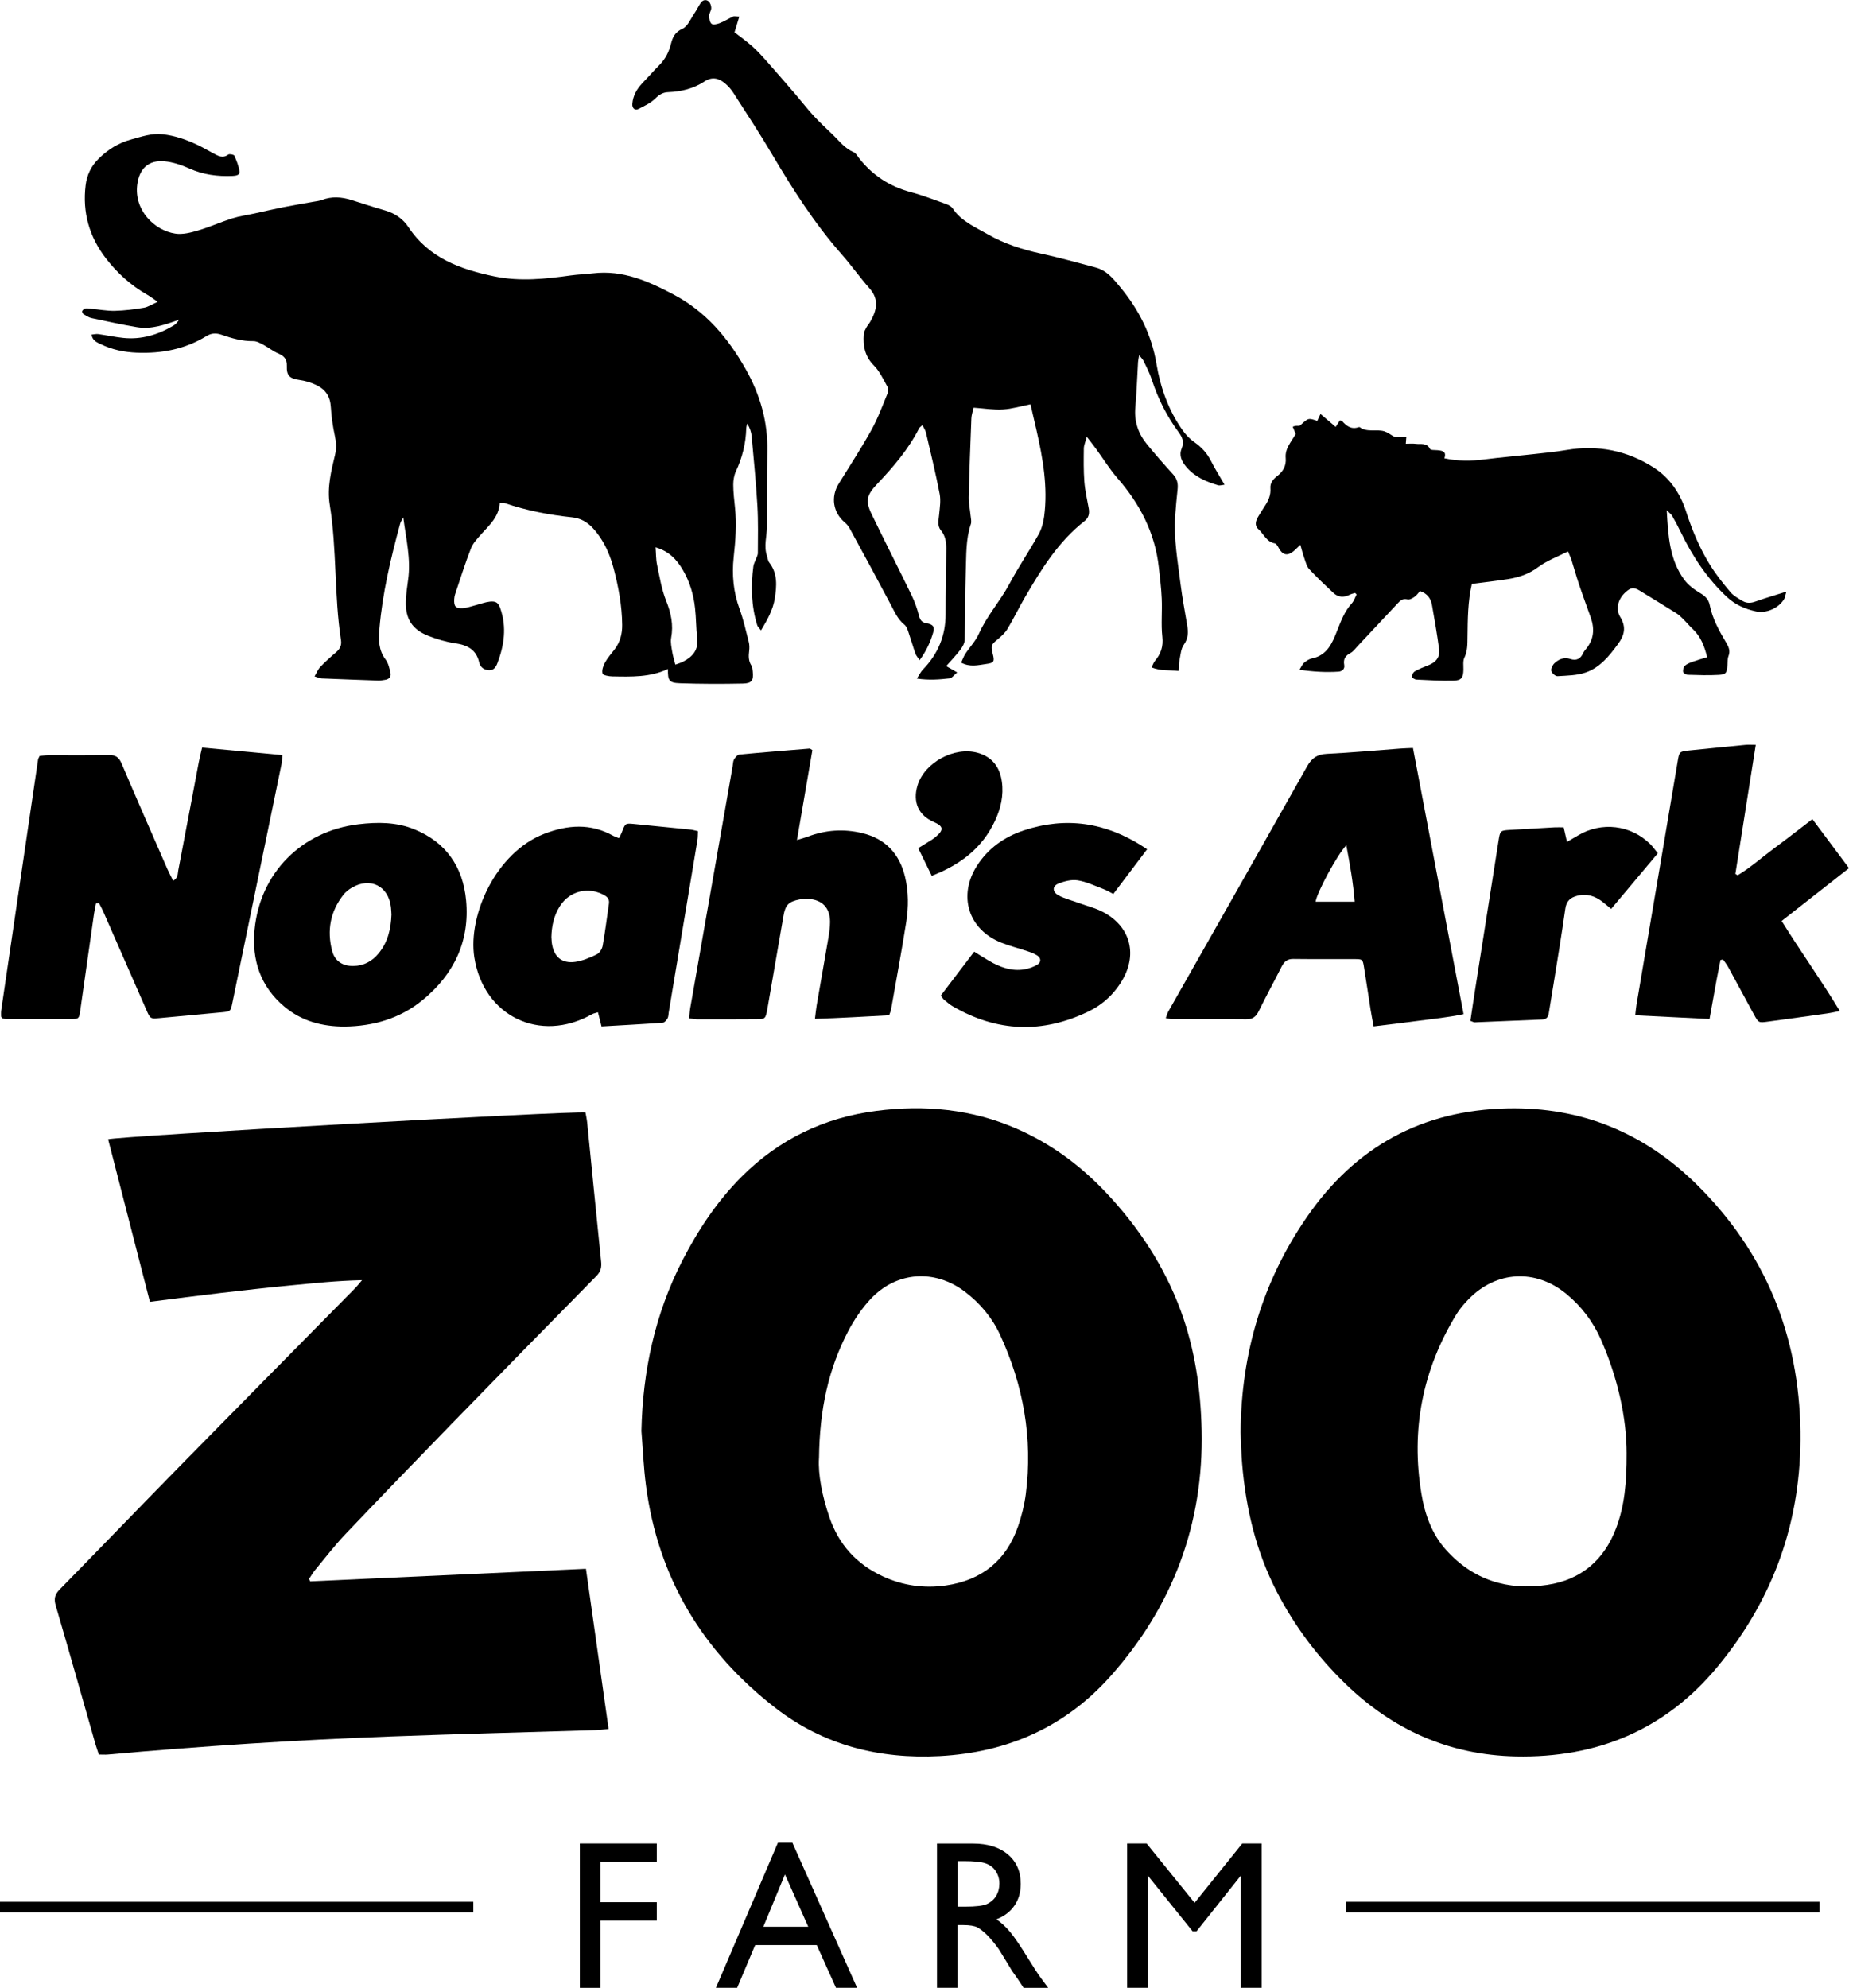 <?xml version="1.0" encoding="UTF-8"?>
<svg id="Layer_2" data-name="Layer 2" xmlns="http://www.w3.org/2000/svg" viewBox="0 0 400 430.05">
  <defs>
    <style>
      .cls-1 {
        fill: #000;
        stroke-width: 0px;
      }
    </style>
  </defs>
  <g id="Layer_1-2" data-name="Layer 1">
    <g>
      <path class="cls-1" d="m138.76,309.58c.28-12.97,2.93-25.33,8.88-36.91,3.42-6.64,7.51-12.82,12.82-18.13,8.08-8.07,17.82-12.76,29.11-14.21,10.45-1.35,20.65-.4,30.41,3.87,7.39,3.23,13.74,7.92,19.25,13.76,7.09,7.5,12.67,15.99,16.24,25.69,3.04,8.29,4.28,16.93,4.48,25.73.45,20.32-6.22,38.07-19.68,53.21-9.79,11.02-22.32,16.54-36.98,17.32-13.05.69-25.11-2.34-35.52-10.4-15.8-12.24-25.43-28.22-28.03-48.18-.51-3.89-.66-7.83-.98-11.75Zm38.41,5.93c-.21,3.47.69,8.15,2.27,12.75,2.03,5.92,5.88,10.14,11.51,12.75,4.34,2.02,8.94,2.66,13.65,1.99,7.75-1.11,13.08-5.37,15.65-12.82.78-2.26,1.36-4.62,1.67-6.99,1.53-12.02-.52-23.51-5.59-34.46-1.7-3.67-4.29-6.76-7.52-9.23-6.56-5.02-14.87-4.48-20.51,1.57-1.91,2.05-3.53,4.47-4.83,6.95-4.25,8.15-6.18,16.91-6.29,27.49Z"/>
      <path class="cls-1" d="m268.38,309.89c.12-17.02,4.69-32.64,14.41-46.69,10.5-15.17,24.88-23.03,43.37-23.41,16.04-.33,29.64,5.34,40.97,16.54,14.83,14.68,22.07,32.56,22.36,53.39.26,19.17-5.74,36.11-17.91,50.83-11.31,13.68-26.1,19.81-43.71,19.43-14.39-.31-26.6-5.78-36.86-15.76-6-5.84-10.96-12.44-14.81-19.9-4.49-8.7-6.68-17.99-7.49-27.67-.19-2.25-.23-4.51-.33-6.77Zm83.51,4.47c0-7.58-1.9-16.2-5.5-24.45-1.71-3.92-4.25-7.29-7.58-10.02-6.63-5.43-15.1-4.97-21.07,1.14-.96.98-1.89,2.05-2.61,3.21-7.39,12.03-9.95,25.07-7.62,38.97.73,4.39,2.24,8.66,5.3,12.07,5.87,6.56,13.38,8.87,21.92,7.59,7.3-1.09,12.28-5.35,14.89-12.27,1.8-4.77,2.3-9.76,2.27-16.25Z"/>
      <path class="cls-1" d="m67.09,342.11c19.82-.9,39.63-1.81,59.67-2.72,1.64,11.63,3.25,23,4.9,34.65-1.07.1-1.9.22-2.72.25-14.78.46-29.57.82-44.35,1.37-20.46.76-40.89,2.08-61.28,3.92-.57.05-1.15,0-1.92,0-.23-.7-.5-1.44-.72-2.18-2.86-10.02-5.68-20.05-8.61-30.04-.43-1.47-.22-2.4.84-3.48,8.97-9.16,17.86-18.4,26.84-27.55,12.35-12.59,24.75-25.12,37.12-37.68.4-.4.74-.86,1.46-1.7-5.49.12-10.5.66-15.51,1.14-5,.48-10,1.04-14.99,1.62-5.05.59-10.09,1.25-15.39,1.92-3.04-11.82-6.04-23.51-9.04-35.16,1.63-.65,100.12-6.16,103.27-5.79.12.68.29,1.44.37,2.2,1,10,1.98,20.01,3.01,30.01.13,1.24-.05,2.17-.99,3.13-10.48,10.64-20.93,21.31-31.34,32.01-7.72,7.94-15.42,15.9-23.04,23.92-2.3,2.42-4.34,5.1-6.48,7.68-.5.6-.89,1.3-1.33,1.95.08.18.16.35.24.53Z"/>
      <path class="cls-1" d="m108.12,108.8c-.2,3.05-2.24,4.78-3.97,6.72-.86.97-1.82,1.97-2.27,3.13-1.27,3.25-2.31,6.58-3.42,9.89-.11.34-.18.71-.2,1.07-.09,1.57.3,2.06,1.84,1.96.99-.07,1.97-.44,2.95-.69.98-.25,1.95-.63,2.95-.73,1.36-.13,1.83.28,2.26,1.55,1.38,4,.81,7.91-.65,11.75-.32.85-.8,1.62-1.87,1.54-1.04-.08-1.84-.64-2.07-1.66-.63-2.8-2.54-3.77-5.18-4.16-2-.29-3.99-.89-5.88-1.63-3.48-1.37-4.95-3.75-4.81-7.5.06-1.53.26-3.05.48-4.56.66-4.54-.45-8.96-1.04-13.55-.23.47-.56.91-.69,1.41-2.02,7.46-3.82,14.97-4.47,22.7-.2,2.36-.21,4.61,1.34,6.65.58.77.82,1.85,1.05,2.83.2.83-.25,1.41-1.12,1.55-.5.08-1.01.17-1.52.16-4.08-.14-8.15-.29-12.23-.46-.4-.02-.8-.22-1.55-.44.47-.81.74-1.54,1.24-2.05,1.06-1.1,2.19-2.14,3.36-3.12.85-.72,1.29-1.5,1.12-2.65-1.5-9.73-.87-19.63-2.44-29.35-.59-3.68.31-7.26,1.16-10.8.34-1.4.25-2.68-.05-4.07-.45-2.05-.74-4.15-.87-6.24-.14-2.27-1.09-3.76-3.17-4.76-1.21-.58-2.4-.91-3.7-1.1-2.04-.29-2.73-.95-2.65-3.01.06-1.56-.64-2.18-1.9-2.73-1.11-.49-2.09-1.28-3.17-1.86-.68-.36-1.45-.8-2.18-.79-2.39.04-4.63-.61-6.82-1.37-1.21-.42-2.22-.4-3.31.27-4.63,2.85-9.71,3.81-15.08,3.6-2.73-.11-5.35-.65-7.81-1.85-.81-.4-1.76-.72-1.98-2.06.53-.05,1-.18,1.44-.12,1.8.25,3.59.64,5.4.83,3.92.41,7.51-.66,10.85-2.64.48-.28.87-.71,1.23-1.27-2.98,1.02-5.93,2.13-9.1,1.59-3.3-.56-6.57-1.27-9.84-1.97-.62-.13-1.19-.54-1.75-.87-.15-.09-.19-.37-.28-.57.43-.92,1.22-.63,1.9-.58,1.74.15,3.48.49,5.22.45,2.1-.05,4.2-.32,6.27-.67.88-.15,1.69-.71,2.98-1.27-1-.68-1.6-1.15-2.26-1.53-3.53-2.02-6.49-4.68-8.96-7.89-3.59-4.67-5.09-9.91-4.38-15.78.27-2.27,1.22-4.19,2.82-5.77,2-1.97,4.27-3.41,7.06-4.16,2.25-.61,4.39-1.39,6.81-1.12,2.65.3,5.09,1.16,7.47,2.28,1.18.56,2.32,1.22,3.47,1.84,1.04.56,2.02,1.16,3.23.27.26-.19,1.21,0,1.32.24.49,1.1.96,2.26,1.12,3.45.1.76-.81.9-1.48.93-3.24.14-6.36-.25-9.38-1.61-1.7-.76-3.56-1.39-5.4-1.56-3.44-.31-5.42,1.6-5.87,5.04-.72,5.46,3.63,9.92,8.24,10.61,1.57.24,3.33-.21,4.91-.68,2.5-.73,4.9-1.82,7.38-2.61,1.59-.5,3.26-.72,4.9-1.08,2.05-.45,4.1-.93,6.16-1.34,2.2-.44,4.42-.8,6.63-1.2.57-.1,1.16-.16,1.69-.36,2.15-.82,4.29-.67,6.43,0,2.43.76,4.85,1.57,7.3,2.27,2.14.61,3.87,1.84,5.05,3.62,4.44,6.69,11.24,9.12,18.61,10.64,5.53,1.14,11.02.54,16.52-.22,1.59-.22,3.19-.26,4.78-.45,6.43-.77,11.99,1.71,17.45,4.6,6.95,3.68,11.76,9.37,15.57,16.11,3.13,5.53,4.81,11.35,4.69,17.73-.11,5.46-.02,10.93-.08,16.4-.03,2.09-.72,4.18,0,6.28.17.48.19,1.06.48,1.43,1.86,2.37,1.63,5.09,1.22,7.75-.38,2.45-1.58,4.61-2.99,6.95-.42-.56-.71-.8-.81-1.1-1.3-4.19-1.4-8.46-.84-12.77.06-.49.33-.95.5-1.43.17-.48.47-.95.47-1.43.01-3.41.1-6.83-.1-10.24-.29-5.01-.79-10.02-1.24-15.02-.08-.92-.39-1.82-.96-2.75-.07.34-.2.69-.21,1.03-.09,3.25-.85,6.32-2.23,9.28-.41.87-.58,1.94-.58,2.91,0,1.67.21,3.34.38,5.01.37,3.57.1,7.11-.29,10.68-.41,3.77-.07,7.52,1.26,11.16.85,2.32,1.39,4.75,2,7.15.16.62.17,1.31.09,1.95-.14,1.11-.16,2.15.47,3.16.22.35.25.83.3,1.26.21,1.97-.18,2.61-2.18,2.65-4.51.09-9.03.09-13.54-.07-2.4-.08-2.67-.58-2.62-3.09-3.88,1.84-7.97,1.68-12.04,1.61-.75-.01-2.01-.24-2.11-.62-.2-.7.14-1.67.53-2.38.56-1.01,1.35-1.9,2.06-2.82,1.2-1.57,1.68-3.35,1.66-5.32-.04-4.19-.81-8.28-1.87-12.29-.62-2.36-1.6-4.76-2.98-6.76-1.39-2-3.04-3.91-5.98-4.22-4.92-.52-9.8-1.45-14.52-3.06-.26-.09-.56-.05-1.11-.08Zm37.99,34.98c.67-.25,1.23-.4,1.73-.67,2.03-1.06,3.29-2.52,2.99-5.04-.26-2.17-.22-4.37-.47-6.53-.32-2.92-1.15-5.71-2.65-8.26-1.32-2.24-3.01-4.05-5.89-4.87.11,1.37.07,2.59.32,3.76.55,2.62.98,5.32,1.96,7.78,1.07,2.67,1.62,5.23,1.09,8.07-.17.94.07,1.98.23,2.97.13.85.41,1.69.68,2.79Z"/>
      <path class="cls-1" d="m159.93,3.6c-.39,1.28-.7,2.29-1.03,3.39,1.31,1.02,2.67,1.98,3.9,3.08,1.12,1.01,2.14,2.14,3.14,3.27,2.12,2.39,4.21,4.82,6.29,7.24,1.28,1.49,2.48,3.06,3.81,4.5,1.32,1.43,2.76,2.75,4.16,4.1,1.4,1.35,2.57,2.95,4.47,3.74.48.2.81.82,1.16,1.28,2.91,3.73,6.64,6.15,11.23,7.37,2.58.69,5.08,1.67,7.6,2.57.53.19,1.14.5,1.43.94,1.87,2.81,4.9,4.06,7.64,5.63,3.55,2.04,7.44,3.28,11.46,4.15,3.98.86,7.9,1.97,11.84,3.01,2.41.63,3.9,2.53,5.36,4.31,4,4.85,6.75,10.23,7.8,16.58.85,5.09,2.6,10.03,5.65,14.33.7.99,1.59,1.91,2.58,2.6,1.54,1.07,2.71,2.36,3.56,4.04.84,1.68,1.86,3.27,2.93,5.13-.54.06-1.02.24-1.41.12-2.6-.79-5.05-1.81-6.88-3.99-1.03-1.23-1.6-2.48-.98-3.99.55-1.33.18-2.34-.61-3.42-2.58-3.48-4.51-7.3-5.85-11.43-.45-1.38-1.13-2.68-1.75-4-.17-.37-.5-.67-.99-1.3-.12.71-.22,1.08-.24,1.45-.2,3.27-.3,6.55-.59,9.82-.27,3.02.6,5.63,2.46,7.92,1.84,2.26,3.76,4.45,5.72,6.6.88.96,1.09,2,.96,3.21-.2,1.96-.4,3.91-.53,5.87-.31,4.91.56,9.74,1.16,14.57.38,3.03.96,6.04,1.46,9.06.24,1.47.22,2.78-.74,4.13-.63.88-.7,2.18-.93,3.3-.14.68-.12,1.4-.18,2.36-2.03-.21-3.89.05-5.87-.76.3-.58.44-1.06.74-1.41,1.28-1.52,1.82-3.11,1.59-5.2-.3-2.73,0-5.52-.13-8.28-.09-2.25-.39-4.5-.63-6.75-.82-7.43-4.08-13.72-8.95-19.3-1.71-1.97-3.09-4.22-4.63-6.34-.54-.74-1.11-1.45-2-2.61-.32,1.19-.63,1.85-.64,2.51-.03,2.39-.07,4.8.11,7.18.15,1.95.6,3.89.95,5.82.19,1.09,0,2.03-.92,2.74-5.64,4.41-9.31,10.36-12.85,16.42-1.32,2.26-2.45,4.64-3.8,6.88-.54.9-1.38,1.66-2.21,2.34-1.27,1.04-1.43,1.33-1.01,2.97.46,1.77.34,2.06-1.44,2.3-1.69.23-3.43.73-5.37-.3.31-.67.54-1.34.91-1.91.96-1.46,2.23-2.77,2.93-4.34,1.73-3.89,4.6-7.04,6.59-10.76,1.95-3.66,4.29-7.11,6.32-10.73.65-1.17,1.04-2.57,1.21-3.91.82-6.32-.27-12.49-1.66-18.62-.42-1.84-.85-3.67-1.3-5.62-2.01.4-3.96,1-5.94,1.12-2.01.13-4.04-.22-6.36-.38-.16.72-.46,1.52-.49,2.33-.23,5.68-.44,11.36-.57,17.04-.03,1.29.27,2.59.39,3.89.06.65.26,1.37.06,1.94-1.12,3.32-.96,6.77-1.09,10.17-.19,4.95-.1,9.9-.23,14.85-.02.71-.46,1.49-.9,2.09-.86,1.15-1.87,2.18-3.1,3.59.84.48,1.47.85,2.37,1.37-.77.64-1.16,1.23-1.6,1.28-2.21.25-4.44.44-7.12.05.56-.85.84-1.48,1.3-1.95,3.27-3.35,4.92-7.32,4.92-12.01,0-4.74.12-9.47.14-14.21,0-1.39-.19-2.73-1.16-3.89-.82-.99-.5-2.19-.39-3.36.14-1.5.4-3.08.12-4.52-.85-4.43-1.93-8.82-2.95-13.22-.12-.54-.46-1.02-.77-1.67-.35.32-.61.47-.73.7-2.31,4.53-5.57,8.35-9.04,12-2.3,2.43-2.64,3.66-1.2,6.63,2.83,5.83,5.77,11.61,8.6,17.44.69,1.42,1.23,2.94,1.62,4.48.26,1.01.67,1.46,1.69,1.63,1.34.23,1.73.75,1.4,1.9-.6,2.09-1.48,4.07-2.96,6.07-.41-.62-.75-.98-.9-1.4-.55-1.58-1.01-3.19-1.55-4.77-.18-.53-.41-1.16-.82-1.49-1.49-1.19-2.17-2.87-3.03-4.48-2.9-5.47-5.85-10.91-8.81-16.34-.27-.5-.66-.97-1.1-1.34-2.53-2.13-3.05-5.52-1.27-8.38,2.38-3.84,4.85-7.63,7.04-11.57,1.41-2.53,2.41-5.29,3.52-7.97.17-.42.16-1.07-.06-1.46-.89-1.57-1.67-3.31-2.92-4.56-1.95-1.98-2.38-4.25-2.17-6.8.04-.48.31-.96.55-1.4.24-.45.6-.83.85-1.27,1.38-2.43,1.98-4.77-.16-7.2-2.12-2.4-3.96-5.03-6.08-7.43-5.86-6.65-10.57-14.08-15.07-21.68-2.63-4.45-5.47-8.78-8.27-13.13-.5-.79-1.14-1.53-1.86-2.12-1.33-1.12-2.78-1.48-4.4-.42-2.37,1.56-5.04,2.22-7.86,2.33-1.15.04-1.95.51-2.8,1.36-.99.99-2.37,1.62-3.65,2.28-.77.39-1.4-.15-1.32-1.13.14-1.74.95-3.18,2.14-4.43,1.26-1.32,2.46-2.68,3.74-3.98,1.27-1.28,2.03-2.81,2.47-4.54.36-1.42.85-2.54,2.48-3.27,1.15-.51,1.79-2.18,2.61-3.37.49-.71.86-1.51,1.34-2.23.43-.65,1.15-.8,1.71-.34.36.3.58.96.58,1.45,0,.55-.45,1.11-.45,1.66,0,.61.12,1.45.52,1.76.35.27,1.21.06,1.76-.15,1-.4,1.93-.98,2.92-1.44.23-.1.55,0,1.31.05Z"/>
      <path class="cls-1" d="m301.76,94.56h2.47c-.04.5-.07.9-.11,1.44.76,0,1.48-.07,2.18.02,1.08.14,2.35-.31,3.06,1.11.14.29,1.06.21,1.63.27,1.03.1,2,.24,1.48,1.75,3.01.65,5.82.6,8.66.24,3.47-.44,6.95-.73,10.42-1.12,2.46-.27,4.92-.51,7.36-.92,6.78-1.15,13.11.13,18.83,3.79,3.45,2.2,5.74,5.55,7.01,9.5,1.33,4.11,2.99,8.08,5.28,11.73,1.27,2.02,2.78,3.91,4.33,5.74.68.8,1.7,1.36,2.63,1.91.85.5,1.75.48,2.73.13,2.09-.75,4.24-1.37,6.74-2.16-.25.8-.29,1.29-.52,1.66-1.21,1.93-3.83,3.1-6.06,2.62-2.3-.5-4.42-1.4-6.2-3.04-4.35-4.02-7.53-8.86-10.09-14.15-.57-1.18-1.19-2.33-1.84-3.47-.19-.33-.54-.58-1.18-1.23.31,5.6.61,10.68,3.76,14.99.87,1.19,2.16,2.17,3.45,2.92,1.1.65,1.85,1.39,2.09,2.61.6,2.98,2.05,5.6,3.58,8.17.55.93.9,1.77.48,2.86-.23.59-.18,1.29-.23,1.94-.11,1.66-.28,2.04-1.84,2.13-2.24.13-4.5.05-6.75-.02-.36-.01-.96-.37-1-.64-.07-.42.1-1.06.41-1.34.46-.41,1.11-.64,1.72-.86.94-.34,1.92-.61,3.07-.97-.58-2.35-1.35-4.41-3.06-6.03-.74-.69-1.38-1.48-2.1-2.19-.46-.46-.93-.93-1.48-1.27-2.59-1.63-5.2-3.21-7.81-4.82-1.45-.89-2-.84-3.26.31-1.54,1.4-2.17,3.56-1.08,5.33,1.34,2.18.89,3.95-.48,5.81-1.87,2.56-3.88,5.06-6.91,6.14-1.92.69-4.11.7-6.19.83-.45.03-1.23-.65-1.34-1.13-.12-.49.26-1.27.67-1.66.93-.88,2.09-1.37,3.41-.93,1.36.45,2.24-.02,2.82-1.28.15-.33.39-.62.62-.9,1.71-2.06,1.87-4.35,1.01-6.79-.85-2.41-1.74-4.79-2.55-7.21-.58-1.72-1.06-3.48-1.61-5.22-.17-.54-.43-1.05-.76-1.87-2.24,1.15-4.55,1.98-6.42,3.38-2.03,1.52-4.22,2.25-6.6,2.62-2.58.4-5.18.69-7.78,1.03-.89,3.83-.89,7.67-.94,11.5-.02,1.52.02,3.02-.68,4.48-.35.72-.18,1.71-.2,2.58-.04,1.71-.42,2.33-2.13,2.37-2.69.07-5.38-.1-8.07-.23-.36-.02-1-.46-.98-.64.05-.42.33-.96.69-1.16.88-.51,1.83-.89,2.78-1.25,1.77-.66,2.68-1.79,2.44-3.57-.43-3.18-.97-6.34-1.53-9.49-.25-1.44-1.03-2.53-2.6-3.04-.39.43-.72.93-1.18,1.25-.44.3-1.08.67-1.51.56-.97-.25-1.51.17-2.08.79-2.93,3.15-5.87,6.28-8.81,9.41-.45.48-.85,1.06-1.4,1.36-1.1.58-1.66,1.28-1.41,2.61.17.87-.45,1.4-1.27,1.45-2.68.17-5.34.03-8.41-.41.44-.69.63-1.21,1-1.52.5-.41,1.1-.81,1.71-.93,3.32-.65,4.43-3.43,5.44-6,.84-2.13,1.6-4.19,3.16-5.9.48-.53.71-1.29,1.05-1.94-.11-.11-.23-.22-.34-.33-.37.12-.76.2-1.1.37-1.32.67-2.53.61-3.58-.37-1.79-1.67-3.57-3.35-5.23-5.14-.55-.59-.76-1.52-1.05-2.33-.31-.86-.53-1.76-.87-2.93-.7.65-1.13,1.11-1.62,1.49-1.22.94-2.21.68-2.98-.67-.24-.42-.54-1.06-.9-1.13-1.83-.32-2.41-2.03-3.57-3.07-.91-.81-.58-1.86-.01-2.79.45-.75.91-1.49,1.39-2.22.78-1.17,1.33-2.38,1.21-3.87-.09-1.09.57-1.93,1.42-2.58,1.3-1,2.04-2.24,1.89-3.94-.19-2.06,1.2-3.49,2.16-5.2-.19-.47-.41-.99-.64-1.57.23-.07.42-.16.62-.19.34-.05.81.07,1.01-.12,1.76-1.6,1.74-1.62,3.68-.95.19-.41.39-.83.7-1.5,1.11.95,2.14,1.82,3.28,2.8.34-.53.64-.98.92-1.41.21.06.39.06.47.15.96,1.09,2.02,1.87,3.59,1.32.07-.02.17-.04.21-.01,1.64,1.22,3.63.36,5.37.91.69.22,1.3.71,2.28,1.26Z"/>
      <path class="cls-1" d="m20.77,195.43c-.15.75-.32,1.5-.43,2.26-1,7-1.99,13.99-2.99,20.99-.24,1.67-.31,1.77-1.85,1.78-4.74.03-9.47,0-14.21,0-.28,0-.56-.1-.73-.14-.15-.14-.21-.18-.25-.24-.04-.06-.08-.13-.08-.19,0-.43-.03-.87.03-1.3,2.65-18.1,5.32-36.19,7.98-54.28.03-.2.17-.39.33-.76.56-.05,1.2-.16,1.83-.17,4.37-.01,8.75.05,13.12-.04,1.47-.03,2.21.48,2.78,1.83,3.25,7.64,6.59,15.25,9.92,22.86.37.84.81,1.64,1.23,2.5,1.11-.57.97-1.48,1.11-2.21,1.5-7.8,2.96-15.61,4.44-23.41.19-.98.44-1.96.72-3.17,5.84.54,11.52,1.07,17.37,1.62-.08.84-.07,1.41-.19,1.95-3.53,17.2-7.07,34.4-10.62,51.6-.39,1.89-.41,1.9-2.2,2.08-4.5.43-9,.85-13.49,1.26-2.07.19-2.08.18-2.92-1.76-3.13-7.14-6.26-14.28-9.39-21.42-.25-.57-.57-1.12-.86-1.68-.21,0-.42.02-.64.03Z"/>
      <path class="cls-1" d="m305.67,161.81c3.66,19.26,7.27,38.27,10.95,57.59-3.33.71-6.56,1.01-9.76,1.44-3.16.42-6.32.79-9.7,1.21-.24-1.33-.47-2.45-.65-3.58-.49-3.09-.93-6.19-1.44-9.28-.26-1.62-.33-1.69-1.95-1.7-4.44-.03-8.89.03-13.33-.03-1.3-.02-1.97.56-2.52,1.63-1.64,3.25-3.39,6.45-4.99,9.71-.59,1.2-1.34,1.73-2.7,1.71-5.32-.05-10.63-.01-15.95-.02-.41,0-.83-.13-1.44-.23.22-.58.34-1.05.57-1.46,10.02-17.68,20.06-35.34,30.03-53.04,1.01-1.79,2.2-2.57,4.26-2.67,5.31-.26,10.6-.75,15.91-1.14.79-.06,1.58-.08,2.7-.13Zm-14.42,21.05c-2.01,2.1-6.44,10.39-6.63,12.21h8.44c-.32-4.09-1-7.95-1.81-12.21Z"/>
      <path class="cls-1" d="m175.75,162.27c-1.08,6.3-2.17,12.65-3.34,19.46,1.04-.32,1.7-.49,2.33-.73,3.86-1.47,7.81-1.73,11.81-.76,5.03,1.21,8.04,4.48,9.24,9.45.78,3.23.77,6.53.26,9.78-1,6.33-2.18,12.63-3.29,18.95-.06.35-.22.67-.41,1.23-5.25.28-10.5.59-16.05.77.15-1.21.23-2.06.37-2.9.84-4.88,1.71-9.76,2.54-14.64.19-1.14.36-2.31.36-3.47-.02-3.02-1.69-4.75-4.68-4.95-.65-.04-1.32,0-1.95.13-2.34.46-3.05,1.2-3.45,3.55-1.13,6.53-2.26,13.06-3.39,19.6-.05.29-.09.58-.15.86-.36,1.79-.44,1.88-2.28,1.9-4.3.03-8.6.03-12.89.02-.49,0-.98-.13-1.69-.23.08-.79.11-1.5.23-2.2,3.05-17.44,6.11-34.87,9.17-52.3.09-.5.07-1.07.31-1.49.26-.44.74-1.02,1.17-1.06,5.07-.48,10.15-.88,15.22-1.29.06,0,.12.07.56.34Z"/>
      <path class="cls-1" d="m379.83,161.13c-1.49,9.47-2.95,18.7-4.41,27.93.16.1.33.2.49.3,2.83-1.7,5.3-3.93,7.96-5.89,2.68-1.98,5.31-4.04,8.21-6.26,2.66,3.56,5.2,6.97,7.92,10.6-4.89,3.83-9.62,7.55-14.57,11.43,4.06,6.57,8.52,12.74,12.58,19.49-1.14.22-1.96.41-2.8.53-4.26.6-8.51,1.19-12.77,1.76-2.01.27-2.02.26-3.03-1.59-1.85-3.39-3.67-6.8-5.52-10.18-.32-.59-.75-1.12-1.14-1.68-.18.04-.37.07-.55.11-.27,1.39-.55,2.78-.82,4.17-.26,1.36-.5,2.72-.74,4.09-.26,1.42-.51,2.85-.81,4.51-5.38-.27-10.58-.53-16.07-.8.11-.93.15-1.62.27-2.3,2.07-12.21,4.14-24.42,6.21-36.64.9-5.31,1.79-10.63,2.69-15.95.36-2.16.37-2.18,2.58-2.41,4.06-.42,8.12-.82,12.18-1.21.56-.05,1.14,0,2.14,0Z"/>
      <path class="cls-1" d="m133.92,181.33c.27-.58.48-.95.63-1.34.72-1.88.71-1.91,2.61-1.73,4.06.39,8.12.8,12.17,1.21.49.05.97.19,1.66.34-.04.7,0,1.33-.11,1.94-2.06,12.43-4.14,24.85-6.21,37.27-.07.43-.05.92-.25,1.28-.23.39-.65.92-1.02.95-4.4.32-8.81.55-13.27.81-.29-1.15-.51-2.04-.77-3.07-.53.18-.96.24-1.31.44-11.24,6.34-23.48.39-25.44-12.34-1.4-9.11,4.67-22.66,15.12-26.7,5.05-1.95,10.04-2.33,14.95.44.31.17.66.27,1.24.5Zm-14.63,21.46c.03.36.03.8.09,1.23.42,2.97,2.14,4.48,5.08,4.07,1.61-.23,3.19-.92,4.67-1.64.59-.29,1.13-1.17,1.25-1.86.54-3,.9-6.04,1.35-9.06.12-.83-.15-1.36-.88-1.79-3.43-2.03-7.62-1.06-9.75,2.33-1.28,2.03-1.77,4.28-1.82,6.72Z"/>
      <path class="cls-1" d="m74.56,222.09c-4.91,0-9.33-1.19-13.07-4.34-5.16-4.35-7.04-10.06-6.42-16.61,1.17-12.3,10.18-21.35,22.48-22.82,4.11-.49,8.18-.49,12.06,1.08,6.88,2.79,10.55,8.14,11.22,15.38.82,8.79-2.59,15.95-9.33,21.51-4.92,4.06-10.72,5.72-16.94,5.8Zm10.12-24.33c-.03-.39-.04-.97-.11-1.55-.57-4.57-4.49-6.51-8.47-4.16-.68.4-1.34.92-1.82,1.54-2.84,3.62-3.58,7.72-2.43,12.12.58,2.22,2.28,3.3,4.58,3.27,2.25-.03,4.05-1,5.47-2.72,1.99-2.41,2.68-5.26,2.79-8.5Z"/>
      <path class="cls-1" d="m248.17,183.71c-2.56,3.38-4.87,6.45-7.32,9.69-.8-.4-1.46-.81-2.18-1.08-1.83-.69-3.64-1.57-5.54-1.87-1.34-.21-2.89.19-4.19.72-1.32.54-1.27,1.75-.04,2.48.74.44,1.59.71,2.41,1,1.85.65,3.73,1.25,5.58,1.89.55.19,1.08.44,1.6.7,5.91,3.01,7.67,8.98,4.34,14.74-1.77,3.06-4.3,5.38-7.43,6.88-9.91,4.77-19.69,4.41-29.23-1.12-.69-.4-1.3-.94-1.92-1.44-.22-.18-.36-.44-.73-.91,2.38-3.13,4.77-6.27,7.23-9.51,1.23.76,2.2,1.39,3.19,1.97,2.38,1.39,4.89,2.33,7.69,1.86.97-.17,1.98-.53,2.81-1.04.84-.52.78-1.42-.05-1.96-.66-.43-1.43-.7-2.19-.95-1.86-.63-3.78-1.1-5.6-1.83-7.14-2.84-9.41-10.17-5.22-16.68,2.43-3.77,5.91-6.21,10.1-7.6,9.1-3.02,17.66-1.72,25.69,3.43.25.16.49.32,1,.65Z"/>
      <path class="cls-1" d="m318.1,220.83c.32-2.11.6-4.12.92-6.12,1.71-10.93,3.43-21.86,5.16-32.79.35-2.24.38-2.25,2.53-2.38,3.2-.19,6.4-.37,9.59-.55.63-.03,1.27,0,1.97,0,.24,1.04.44,1.93.72,3.14.91-.53,1.63-.94,2.35-1.37,5.09-3.07,11.47-2.32,15.68,1.87.55.55,1.01,1.21,1.63,1.96-3.39,4.04-6.69,7.97-10.11,12.05-.73-.61-1.26-1.08-1.82-1.51-1.63-1.28-3.42-1.88-5.51-1.34-1.47.38-2.34,1.11-2.58,2.79-.79,5.62-1.73,11.22-2.63,16.83-.31,1.94-.65,3.88-.95,5.82-.13.85-.55,1.3-1.42,1.33-4.87.2-9.75.41-14.62.61-.2,0-.4-.14-.91-.32Z"/>
      <path class="cls-1" d="m201.57,189.48c-1.06-2.16-1.97-4.03-2.93-5.99.68-.42,1.17-.71,1.65-1.02.73-.47,1.51-.89,2.17-1.45,1.77-1.52,1.63-2.28-.47-3.2-3.31-1.44-4.58-4.32-3.5-7.9,1.5-4.96,7.97-8.46,12.99-7.06,3.19.89,4.82,3.1,5.26,6.26.41,2.97-.24,5.79-1.5,8.48-2.75,5.87-7.47,9.46-13.66,11.87Z"/>
    </g>
  </g>
  <g id="Layer_2-2" data-name="Layer 2">
    <g>
      <path class="cls-1" d="m125.44,398.83h16.65v3.98h-12.18v8.71h12.18v3.98h-12.18v14.55h-4.47v-31.21Z"/>
      <path class="cls-1" d="m168.28,398.65h3.14l14,31.39h-4.57l-4.16-9.25h-13.32l-3.9,9.25h-4.59l13.41-31.39Zm6.57,18.17l-5.04-11.31-4.67,11.31h9.71Z"/>
      <path class="cls-1" d="m202.7,430.05v-31.21h7.82c3.16,0,5.66.78,7.52,2.35,1.85,1.56,2.78,3.68,2.78,6.35,0,1.82-.45,3.39-1.36,4.71-.91,1.33-2.21,2.32-3.91,2.97,1,.66,1.97,1.55,2.93,2.68.95,1.13,2.29,3.11,4.02,5.92,1.09,1.77,1.96,3.11,2.61,4l1.65,2.23h-5.32l-1.36-2.06c-.04-.07-.13-.2-.27-.38l-.87-1.23-1.38-2.28-1.5-2.44c-.92-1.28-1.77-2.3-2.54-3.06-.77-.76-1.46-1.3-2.08-1.64-.62-.33-1.66-.5-3.12-.5h-1.16v13.58h-4.47Zm5.81-27.42h-1.34v9.85h1.7c2.26,0,3.82-.19,4.66-.58.84-.39,1.5-.97,1.97-1.75.47-.78.7-1.67.7-2.67s-.26-1.87-.78-2.67-1.25-1.36-2.2-1.69c-.95-.33-2.51-.49-4.7-.49Z"/>
      <path class="cls-1" d="m268.75,398.83h4.18v31.21h-4.49v-24.29l-9.6,12.07h-.83l-9.71-12.07v24.29h-4.47v-31.21h4.23l10.37,12.82,10.31-12.82Z"/>
    </g>
    <rect class="cls-1" y="411.43" width="102.39" height="2.3"/>
    <rect class="cls-1" x="291.22" y="411.43" width="102.39" height="2.3"/>
  </g>
</svg>